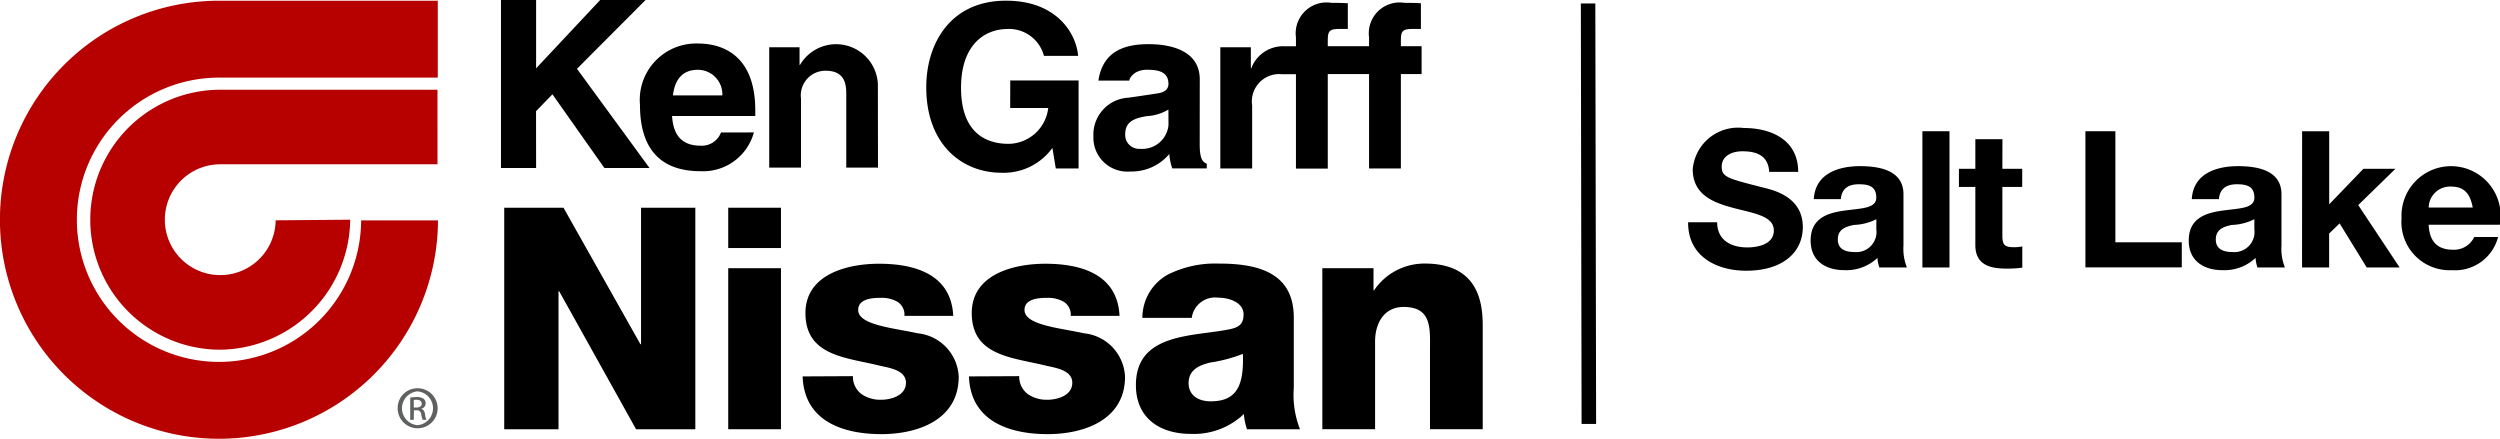 <svg id="NissanSLC_Logo" xmlns="http://www.w3.org/2000/svg" xmlns:xlink="http://www.w3.org/1999/xlink" width="117.844" height="20.681" viewBox="0 0 117.844 20.681">
  <defs>
    <clipPath id="clip-path">
      <rect id="Rectangle_2590" data-name="Rectangle 2590" width="117.844" height="20.681" fill="none"/>
    </clipPath>
  </defs>
  <g id="Group_1066" data-name="Group 1066" clip-path="url(#clip-path)">
    <path id="Path_12089" data-name="Path 12089" d="M73.593,70.63a2.612,2.612,0,1,1-2.612-2.642h10.24V64.474H70.981a6.127,6.127,0,1,0,0,12.254A6.2,6.2,0,0,0,77.107,70.6Z" transform="translate(-60.599 -60.244)" fill="#b70000"/>
    <path id="Path_12090" data-name="Path 12090" d="M10.322,4.138H20.636V.513H10.322A10.324,10.324,0,1,0,20.645,10.867H17.023a6.7,6.7,0,1,1-6.7-6.729" transform="translate(0 -0.479)" fill="#b70000"/>
    <path id="Path_12091" data-name="Path 12091" d="M286.621,278.953a.943.943,0,1,1-.936.94.929.929,0,0,1,.936-.94Zm0,.146a.8.8,0,0,0,0,1.594.8.8,0,0,0,0-1.594Zm-.176,1.343h-.167v-1.049a1.653,1.653,0,0,1,.3-.026.546.546,0,0,1,.326.079.255.255,0,0,1,.1.217.262.262,0,0,1-.205.256v.007c.092.016.156.1.177.256a.821.821,0,0,0,.067.259h-.176a.785.785,0,0,1-.071-.268.2.2,0,0,0-.226-.183h-.118Zm0-.581h.121c.138,0,.255-.051.255-.18,0-.092-.065-.185-.255-.185a1.084,1.084,0,0,0-.121.007Z" transform="translate(-266.941 -260.651)" fill="#5f6161"/>
    <path id="Path_12092" data-name="Path 12092" d="M669.437,4.271h3.221v4.15h-1.074l-.16-.97a2.832,2.832,0,0,1-2.4,1.171c-1.861,0-3.546-1.331-3.546-4.029,0-2.1,1.17-4.091,3.772-4.081,2.365,0,3.3,1.535,3.386,2.6h-1.611a1.7,1.7,0,0,0-1.7-1.267c-1.146,0-2.208.795-2.208,2.77,0,2.1,1.147,2.644,2.241,2.644a1.905,1.905,0,0,0,1.869-1.689h-1.794Z" transform="translate(-621.816 -0.479)"/>
    <path id="Path_12093" data-name="Path 12093" d="M789.138,35.538a1.241,1.241,0,0,1-1.34,1.119.653.653,0,0,1-.7-.685c0-.621.46-.759,1.018-.856a2.194,2.194,0,0,0,1.018-.31Zm1.474-2.156c0-1.409-1.474-1.639-2.278-1.657-1.219-.026-2.283.292-2.5,1.715h1.458c-.01-.048.168-.519.857-.51.386.006.987.032.987.665,0,.322-.29.419-.526.451l-1.351.2a1.743,1.743,0,0,0-1.66,1.824,1.6,1.6,0,0,0,1.735,1.656,2.322,2.322,0,0,0,1.844-.826,2.51,2.51,0,0,0,.139.681h1.625v-.224c-.182-.064-.333-.215-.333-.89Z" transform="translate(-734.058 -29.642)"/>
    <path id="Path_12094" data-name="Path 12094" d="M879.83,4.09a1.6,1.6,0,0,0-1.57,1.036h-.021v-.99H876.8V9.851h1.5V6.874a1.287,1.287,0,0,1,1.386-1.468c.14,0,.19,0,.335,0l.344,0v4.45h1.5V5.4h1.946V9.851h1.5V5.4h.977V4.086h-.977V3.908c0-.473.011-.634.525-.634h.419V2.064c-.129-.01-.333-.021-.773-.021a1.454,1.454,0,0,0-1.671,1.63v.413h-1.946V3.908c0-.473.011-.634.526-.634h.419V2.064c-.129-.01-.333-.021-.773-.021a1.455,1.455,0,0,0-1.672,1.63V4.09Z" transform="translate(-819.277 -1.909)"/>
    <path id="Path_12095" data-name="Path 12095" d="M361.581,7.92h-1.656V0h1.656V3.221L364.6,0h2.141l-3.234,3.243,3.421,4.677H364.8l-2.45-3.475-.772.795Z" transform="translate(-336.31 0)"/>
    <path id="Path_12096" data-name="Path 12096" d="M461.354,33.742c.086-.754.461-1.206,1.169-1.206a1.158,1.158,0,0,1,1.16,1.206Zm2.264,1.749a.964.964,0,0,1-.966.622c-1.213,0-1.3-.967-1.342-1.4h3.925v-.267c0-2.611-1.563-3.148-2.691-3.148a2.658,2.658,0,0,0-2.744,2.892c0,2.352,1.24,3.126,2.852,3.126a2.483,2.483,0,0,0,2.518-1.828Z" transform="translate(-429.633 -29.246)"/>
    <path id="Path_12097" data-name="Path 12097" d="M557.827,37.561h-1.495V34.116c0-.414-.022-1.119-.966-1.119a1.16,1.16,0,0,0-1.168,1.312v3.252H552.7V31.889h1.43v.833h.021a1.971,1.971,0,0,1,3.671.915Z" transform="translate(-516.441 -29.662)"/>
    <path id="Path_12098" data-name="Path 12098" d="M1135.767,22.314h.685l-.037-19.819h-.683Z" transform="translate(-1061.215 -2.331)"/>
    <path id="Path_12099" data-name="Path 12099" d="M362.264,149.225h2.793l3.627,6.435h.029v-6.435h2.559v10.442h-2.793l-3.627-6.508h-.029v6.508h-2.559Z" transform="translate(-338.496 -139.434)"/>
    <path id="Path_12100" data-name="Path 12100" d="M525.678,151.125h-2.486v-1.9h2.486Zm-2.486.951h2.486v7.59h-2.486Z" transform="translate(-488.865 -139.433)"/>
    <path id="Path_12101" data-name="Path 12101" d="M579.05,194.66a1.022,1.022,0,0,0,.409.849,1.561,1.561,0,0,0,.921.263c.483,0,1.17-.205,1.17-.8s-.775-.7-1.214-.8c-1.565-.395-3.524-.439-3.524-2.486,0-1.828,1.974-2.325,3.466-2.325,1.667,0,3.407.483,3.5,2.456h-2.3a.715.715,0,0,0-.322-.658,1.469,1.469,0,0,0-.79-.19c-.41,0-1.068.044-1.068.571,0,.716,1.667.848,2.808,1.1a2.151,2.151,0,0,1,1.93,2.047c0,2.033-1.93,2.706-3.642,2.706-1.8,0-3.641-.6-3.715-2.721Z" transform="translate(-538.845 -176.929)"/>
    <path id="Path_12102" data-name="Path 12102" d="M698.516,194.66a1.021,1.021,0,0,0,.409.849,1.562,1.562,0,0,0,.922.263c.482,0,1.17-.205,1.17-.8s-.775-.7-1.214-.8c-1.565-.395-3.525-.439-3.525-2.486,0-1.828,1.974-2.325,3.466-2.325,1.667,0,3.407.483,3.5,2.456h-2.3a.715.715,0,0,0-.322-.658,1.468,1.468,0,0,0-.789-.19c-.41,0-1.068.044-1.068.571,0,.716,1.667.848,2.808,1.1a2.151,2.151,0,0,1,1.93,2.047c0,2.033-1.93,2.706-3.642,2.706-1.8,0-3.641-.6-3.715-2.721Z" transform="translate(-650.472 -176.929)"/>
    <path id="Path_12103" data-name="Path 12103" d="M816.371,191.912a2.333,2.333,0,0,1,1.185-2.032,5,5,0,0,1,2.413-.527c1.8,0,3.539.395,3.539,2.544v3.32a4.414,4.414,0,0,0,.293,1.945h-2.5a2.968,2.968,0,0,1-.146-.716,3.427,3.427,0,0,1-2.5.936c-1.448,0-2.589-.732-2.589-2.3,0-2.471,2.691-2.281,4.417-2.632.424-.088.658-.234.658-.7,0-.571-.688-.79-1.2-.79a1.112,1.112,0,0,0-1.243.951Zm3.217,3.934c1.185,0,1.579-.673,1.521-2.237a7.056,7.056,0,0,1-1.536.409c-.555.131-1.023.365-1.023.965s.482.863,1.038.863" transform="translate(-762.522 -176.929)"/>
    <path id="Path_12104" data-name="Path 12104" d="M950.018,189.571h2.413v1.039h.029a2.868,2.868,0,0,1,2.384-1.258c2.53,0,2.735,1.843,2.735,2.939v4.87h-2.486v-3.671c0-1.038.117-2.092-1.243-2.092-.936,0-1.345.79-1.345,1.624v4.139h-2.486Z" transform="translate(-887.687 -176.929)"/>
    <path id="Path_12105" data-name="Path 12105" d="M1214.206,96.393c0,.855.666,1.187,1.421,1.187.495,0,1.25-.144,1.25-.8,0-.692-.962-.809-1.907-1.061s-1.916-.62-1.916-1.826a2.145,2.145,0,0,1,2.4-1.943c1.34,0,2.572.585,2.572,2.069h-1.367c-.045-.773-.594-.971-1.268-.971-.45,0-.971.189-.971.729,0,.494.306.557,1.916.971.468.117,1.907.414,1.907,1.87,0,1.178-.926,2.06-2.671,2.06-1.421,0-2.753-.7-2.735-2.285Z" transform="translate(-1133.263 -85.917)"/>
    <path id="Path_12106" data-name="Path 12106" d="M1301.045,120.932c.072-1.2,1.142-1.556,2.186-1.556.927,0,2.042.206,2.042,1.322v2.42a2.378,2.378,0,0,0,.162,1.034h-1.3a1.9,1.9,0,0,1-.09-.45,2.133,2.133,0,0,1-1.565.576c-.882,0-1.583-.441-1.583-1.394,0-1.052.792-1.3,1.583-1.412s1.511-.09,1.511-.612c0-.549-.378-.63-.827-.63-.486,0-.8.2-.845.7Zm2.95.945a2.537,2.537,0,0,1-1.062.27c-.4.081-.755.216-.755.684s.369.593.782.593a.949.949,0,0,0,1.034-1.07Z" transform="translate(-1215.548 -111.544)"/>
    <rect id="Rectangle_2589" data-name="Rectangle 2589" width="1.277" height="6.422" transform="translate(90.617 6.186)"/>
    <path id="Path_12107" data-name="Path 12107" d="M1409.385,101.437h.935v.854h-.935v2.3c0,.432.108.54.539.54a1.955,1.955,0,0,0,.4-.036v1a4.906,4.906,0,0,1-.747.045c-.782,0-1.466-.18-1.466-1.107v-2.743h-.774v-.854h.774v-1.394h1.277Z" transform="translate(-1314.998 -93.479)"/>
    <path id="Path_12108" data-name="Path 12108" d="M1498.274,94.283h1.412v5.235h3.13V100.7h-4.542Z" transform="translate(-1399.972 -88.097)"/>
    <path id="Path_12109" data-name="Path 12109" d="M1572.619,120.932c.072-1.2,1.142-1.556,2.186-1.556.927,0,2.042.206,2.042,1.322v2.42a2.389,2.389,0,0,0,.162,1.034h-1.295a1.875,1.875,0,0,1-.09-.45,2.133,2.133,0,0,1-1.565.576c-.881,0-1.583-.441-1.583-1.394,0-1.052.792-1.3,1.583-1.412s1.511-.09,1.511-.612c0-.549-.377-.63-.827-.63-.486,0-.8.2-.845.7Zm2.95.945a2.534,2.534,0,0,1-1.061.27c-.4.081-.756.216-.756.684s.369.593.783.593a.949.949,0,0,0,1.034-1.07Z" transform="translate(-1469.304 -111.544)"/>
    <path id="Path_12110" data-name="Path 12110" d="M1653.955,94.283h1.277v3.445l1.61-1.673h1.511l-1.753,1.709,1.952,2.941H1657l-1.277-2.078-.494.477v1.6h-1.277Z" transform="translate(-1545.439 -88.097)"/>
    <path id="Path_12111" data-name="Path 12111" d="M1726.677,122.137c.036.809.432,1.178,1.142,1.178a1.051,1.051,0,0,0,1.007-.6h1.124a2.092,2.092,0,0,1-2.177,1.565,2.272,2.272,0,0,1-2.374-2.447,2.337,2.337,0,1,1,4.632.306Zm2.078-.809c-.117-.648-.4-.989-1.016-.989a1.006,1.006,0,0,0-1.061.989Z" transform="translate(-1612.196 -111.544)"/>
  </g>
</svg>
